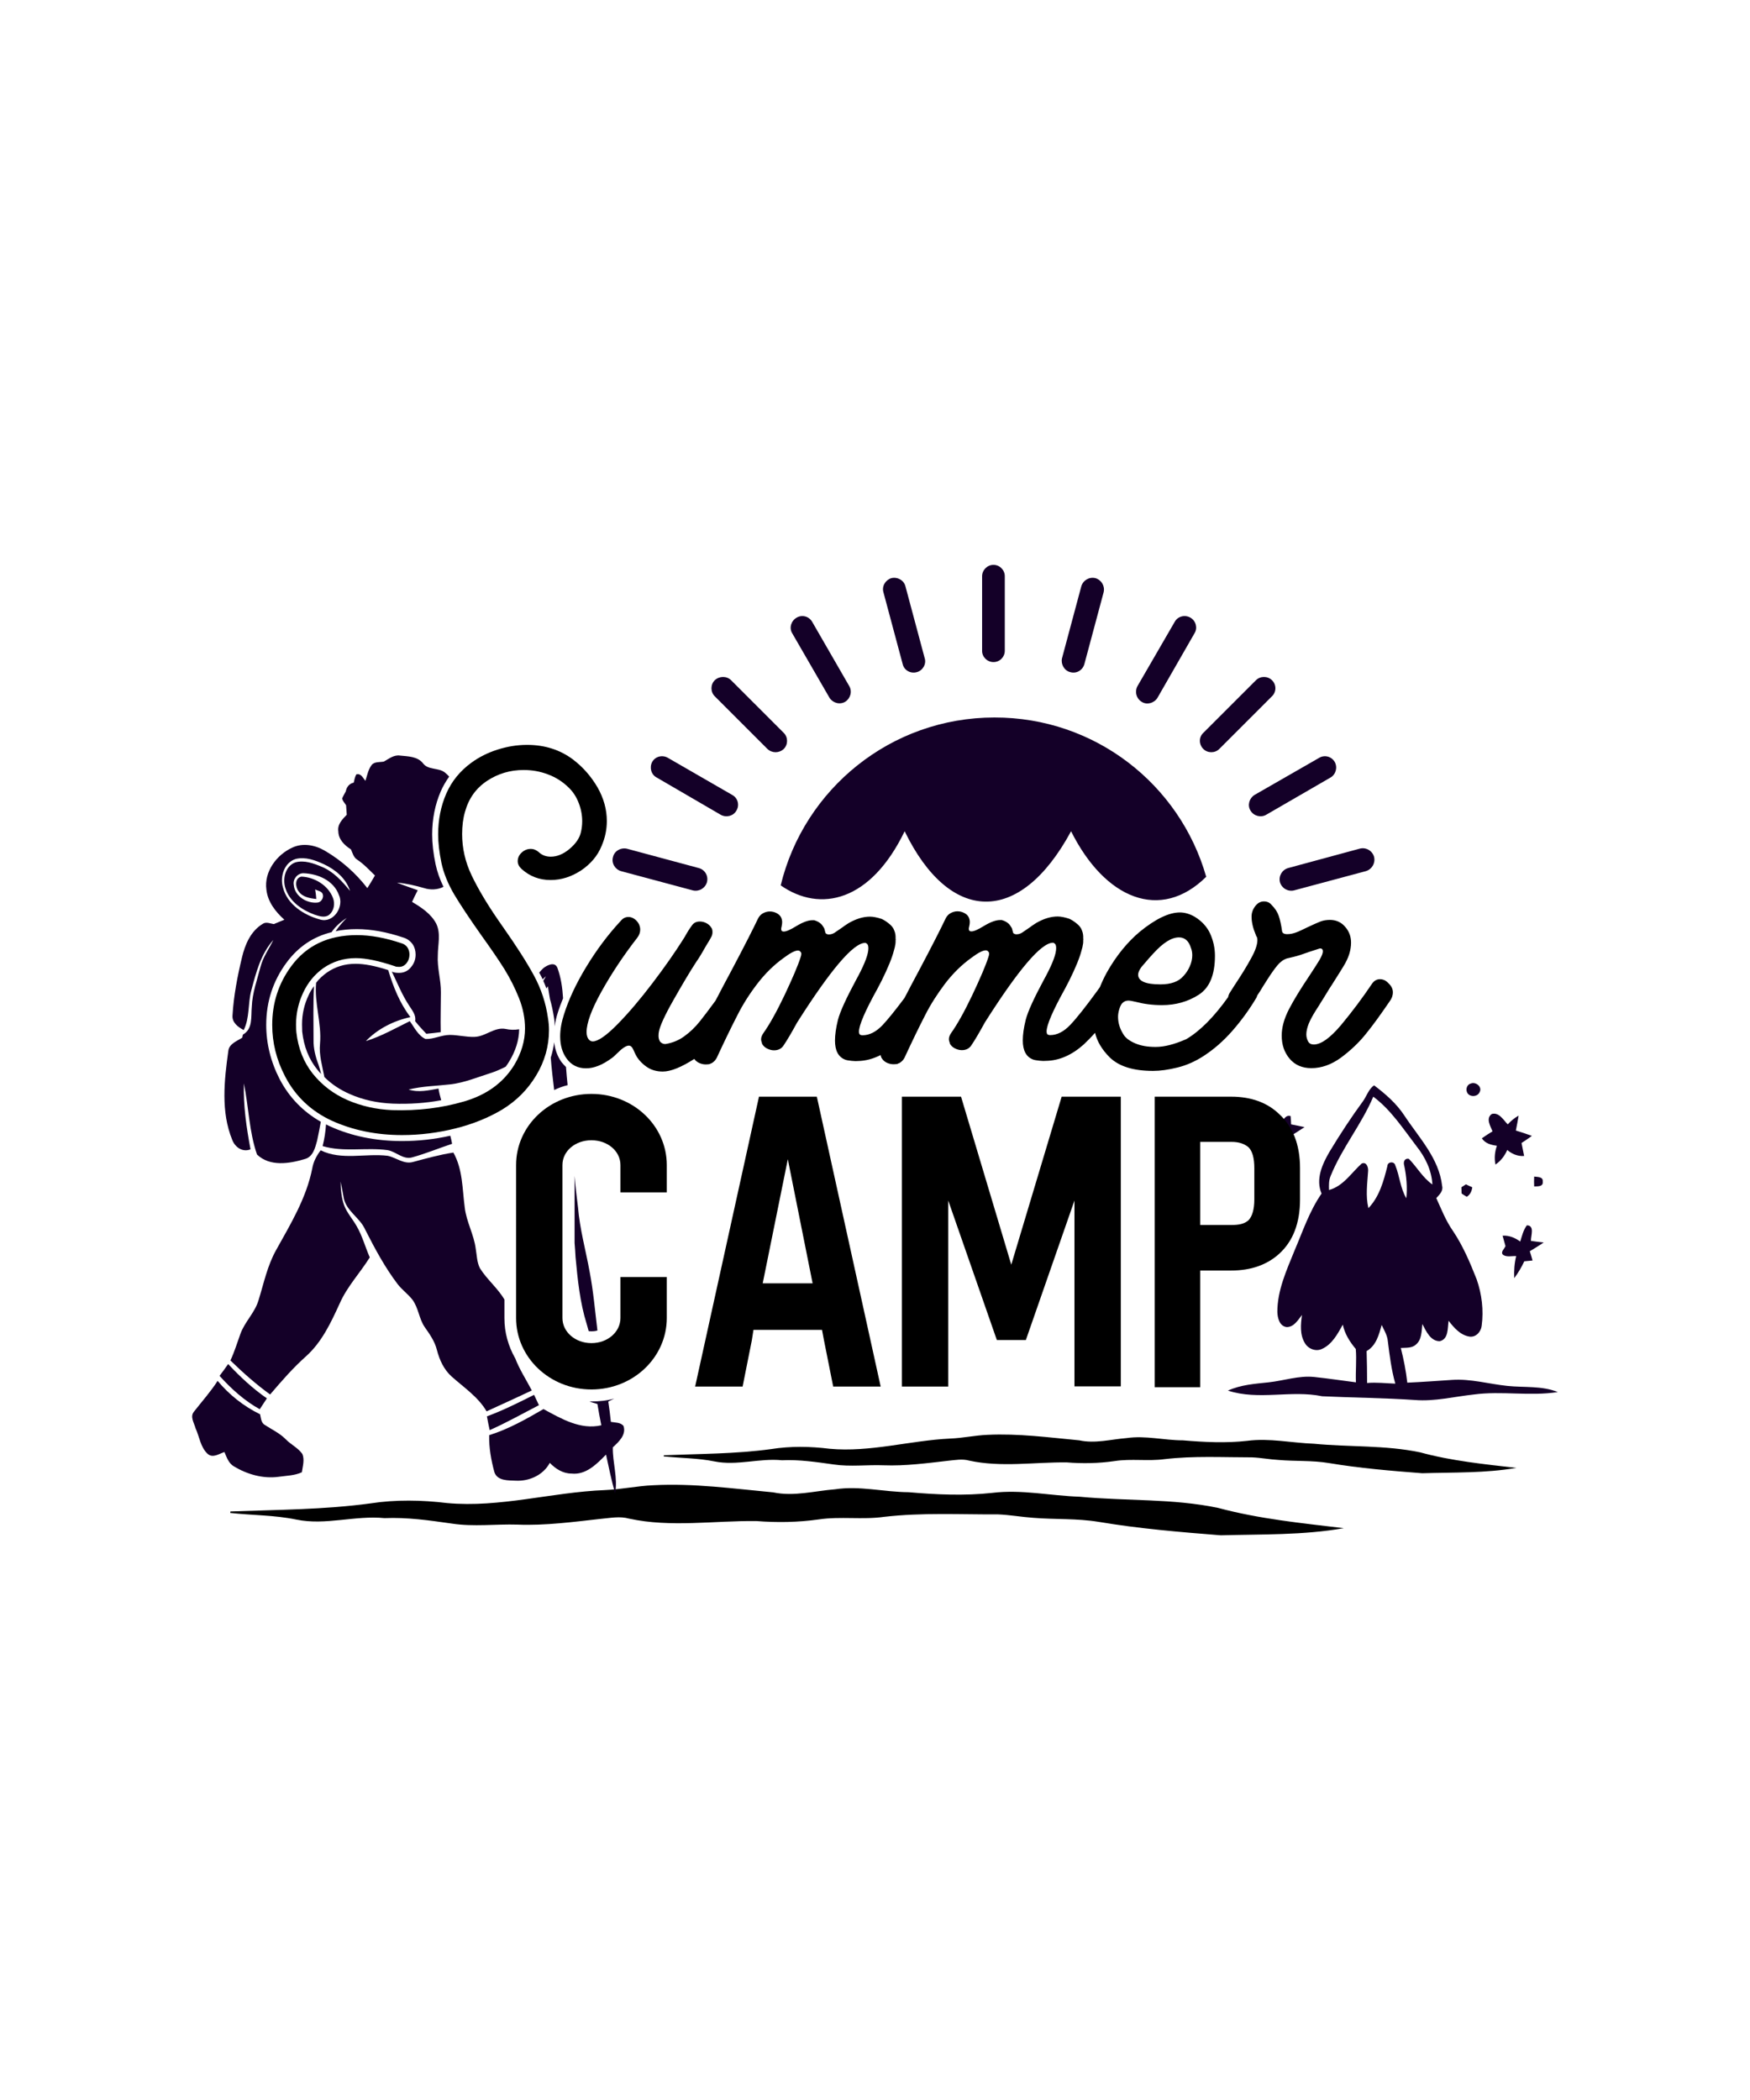 <?xml version="1.0" encoding="UTF-8"?>
<svg xmlns="http://www.w3.org/2000/svg" xmlns:xlink="http://www.w3.org/1999/xlink" version="1.1" id="Layer_1" x="0px" y="0px" viewBox="0 0 1080 1296" xml:space="preserve"> <g> <path d="M275.9,927.6c-15.7-1.9-31.6-2.2-47.2,0.2c-28.7,3.9-57.6,3.9-86.5,5l-0.1,0.9c13.6,1.5,27.4,1.3,40.8,4.1 c18.1,3.7,36.3-2.7,54.4-0.9c14-0.6,27.9,1.4,41.8,3.4c13.3,2,26.8,0.2,40.2,0.6c17.4,0.7,34.6-1.7,51.9-3.6 c5.6-0.5,11.4-1.7,17-0.1c25.9,5.6,52.4,1.2,78.6,1.5c12.8,1,25.7,0.8,38.5-1c13.4-2,27,0.3,40.4-1.6c23.4-2.7,46.9-1.4,70.4-1.5 c7.2,0.3,14.3,1.6,21.5,2.1c13.4,1.1,27,0.3,40.4,2.5c24.9,4.2,50.2,6.3,75.4,8.3c25.3-0.7,50.9,0,75.9-4.4 c-26-3.1-52.2-5.7-77.5-12.5c-28.1-5.9-57-4.2-85.4-6.9c-18-0.6-35.9-4.6-53.9-2.4c-17.2,1.9-34.6,1.1-51.8-0.4 c-15.1-0.1-30.2-4.1-45.3-1.8c-12.7,1-25.5,4.6-38.2,1.9c-24.6-2.3-49.1-5.7-73.9-4.4c-10.1,0.4-20,2.6-30.1,3 C340.5,920.9,308.6,930.6,275.9,927.6z"></path> <path d="M512,894.1c-12-1.5-24.2-1.7-36.1,0.2c-21.9,3-44.1,2.9-66.2,3.8l-0.1,0.7c10.4,1.1,21,1,31.3,3.1 c13.9,2.8,27.8-2.1,41.7-0.7c10.7-0.5,21.4,1.1,32,2.6c10.2,1.5,20.5,0.1,30.8,0.5c13.3,0.5,26.5-1.3,39.7-2.8 c4.3-0.4,8.7-1.3,13-0.1c19.9,4.3,40.2,0.9,60.2,1.1c9.8,0.8,19.7,0.6,29.5-0.8c10.3-1.6,20.7,0.2,30.9-1.2 c17.9-2.1,35.9-1.1,53.9-1.1c5.5,0.2,11,1.3,16.5,1.6c10.3,0.9,20.7,0.2,30.9,1.9c19.1,3.2,38.4,4.8,57.7,6.3 c19.4-0.6,39,0,58.1-3.3c-19.9-2.3-40-4.3-59.4-9.6c-21.5-4.5-43.6-3.2-65.4-5.3c-13.8-0.5-27.5-3.6-41.3-1.8 c-13.2,1.5-26.5,0.8-39.7-0.3c-11.6,0-23.1-3.1-34.7-1.4c-9.7,0.8-19.5,3.5-29.2,1.4c-18.8-1.8-37.6-4.3-56.6-3.4 c-7.7,0.3-15.3,2-23.1,2.3C561.5,889,537,896.4,512,894.1z"></path> <g> <path fill="#140028" d="M363.9,784.9c-2.4-13.3-6.1-26.4-7.2-39.9c-0.8-6.4-1.6-12.9-2.1-19.3v41.4c0.3,2.9,0.4,5.8,0.6,8.8 c1.3,13.9,2.7,27.9,6.9,41.3c0.4,1.4,0.8,2.9,1.2,4.3c0.6,0.1,1.2,0.1,1.8,0.1c1.3,0,2.5-0.1,3.6-0.5 C367.2,809,366.2,796.8,363.9,784.9z M384.8,880c-1.9-2.3-5.2-2-7.8-2.5c-0.4-4.2-1-8.3-1.6-12.5c1.1-0.7,2.4-1.2,3.7-1.9 c-4.5,1.3-9.2,1.8-14.1,1.8c-0.4,0-0.9,0-1.3-0.1c1.5,0.8,3.5,1.1,5,1.7c0.7,4.4,1.5,8.7,2.4,13.1c-12.9,3-24.8-4.1-35.7-10 c-10.7,6.2-21.6,12.4-33.5,16.1c-0.2,7.7,1.2,15.4,3.2,22.8c1.8,5.5,8.6,5.1,13.3,5.3c8.3,0.4,16.9-3.5,20.9-11 c3.6,3.7,8.1,6.6,13.4,6.6c8.9,1,15.6-5.9,21.3-11.7c1.7,8,3.4,16,5.6,23.9c1.8-9.5-1.6-18.9-1.4-28.4 C381.9,889.8,386.6,885.5,384.8,880z M349.3,658.5c-1-1-2-2-2.9-3.2c-2.4-3.5-3.9-7.5-4.4-12.1c-0.4,3.2-1.1,6.4-2.1,9.5 c0.5,6.7,1.3,13.4,2.1,20c2.7-1.3,5.4-2.3,8.3-3C349.9,666,349.6,662.3,349.3,658.5z M344,597.3c-1.6-4.1-6.4-1.6-8.7,0.2 c-0.9,0.9-1.7,1.7-2.5,2.7v0.1c0.7,1.3,1.5,2.7,2.1,4.1c0.7-0.7,1.3-1.3,2-1.9c-0.5,1-1,1.8-1.6,2.8c0.7,1.6,1.3,3.1,1.9,4.7 c0.3-0.4,0.6-0.9,0.9-1.3c0.4,2.6,0.9,5.2,1.3,7.8c1.1,3.8,1.9,7.7,2.5,11.6c0.3,1.7,0.4,3.5,0.4,5.3c0.4-2.8,1-5.6,2-8.6 c0.9-2.9,2-5.8,3.2-8.7C347.1,609.6,346.2,603.3,344,597.3z M277.9,700.9c-9.7,2.2-19.8,3.3-29.8,3.3c-16.4,0-31.4-3.1-44.7-9.2 c-0.7-0.4-1.5-0.7-2.2-1.1c-0.3,4.6-1,9.1-2.1,13.4c13,3.9,26.8,0.7,40.1,2.5c5.3,0.9,9.7,6.2,15.4,4.4c8.3-2.3,16.2-5.6,24.4-8.3 C278.7,704.3,278.4,702.6,277.9,700.9z M273.7,547.3c-2.3-4.7-3.9-9.3-4.9-14c-1.4-6.7-2.1-12.9-2.1-18.3c0-9.5,1.8-18.5,5.3-26.6 c1.4-3.2,3.2-6.3,5.2-9.1c-0.8-1-1.8-1.8-2.7-2.6c-4-3.1-10.3-1.3-13.5-5.7c-3.4-4.2-9.2-4.2-14.1-4.7c-3.8-0.6-6.9,2-10,3.7 c-2.6,0.5-5.8-0.1-7.6,2.2c-2.1,2.8-2.7,6.4-3.8,9.7c-1.5-1.8-2.7-4.8-5.6-4c-0.9,1.6-1.2,3.4-1.6,5.1c-2.8,0.6-4.4,2.7-4.9,5.4 c-0.8,1.5-1.6,2.8-2.2,4.3c0.2,1.7,1.6,2.9,2.4,4.3c0.1,1.9,0.3,3.9,0.4,5.8c-2.7,2.8-5.9,6-5.2,10.3c0.1,5,3.8,8.6,7.8,11.1 c1,2.3,1.6,4.9,3.8,6.3c4.1,2.7,7.5,6.4,11,9.8c-1.5,2.7-3.1,5.2-4.7,7.8c-7.1-9.2-16-17.1-26.1-23c-6-3.6-13.7-5.1-20.2-2 c-9.7,4.4-17.5,14.9-16,25.9c0.8,7.5,5.6,13.7,11.1,18.6c-2.1,0.8-4.3,1.8-6.5,2.7c-2.1-0.3-4.6-1.5-6.6-0.3 c-7.6,4.4-11.2,12.9-13.1,21c-2.8,11.7-5.1,23.6-5.8,35.6c-0.4,4.4,3.3,7.2,6.9,9.1c3.8-7.6,2.5-16.5,4.7-24.5 c2.9-10.9,5.8-22.4,13.6-31.1c-2.7,5.5-6.4,10.6-7.9,16.5c-2.1,8.1-5.1,16.2-5.4,24.7c-0.6,6.1,0.8,13.7-5.5,17.2 c-0.1,0.5-0.3,1.5-0.4,1.9c-3.2,2.1-8.1,3.7-8.6,8.2c-2.5,18.1-4.7,37.4,2.4,54.8c1.7,4.6,6.4,7.9,11.3,5.9 c-2.5-13.4-4.5-27-4.1-40.7c3,14.5,3.2,29.7,8.1,43.9c7.9,7.6,19.9,5.7,29.5,2.8c5.1-1.3,6.4-7,7.6-11.3c0.8-3.8,1.6-7.8,2.3-11.7 c-10.9-6.2-19.4-14.9-25.3-26.1c-5.6-10.8-8.4-22.2-8.4-33.7c0-14.3,4.2-27.2,12.6-38.5c7.1-9.6,16.3-15.9,27.7-18.7 c2.4-3.5,5.7-6.4,9.4-8.8c-2.6,2.6-4.9,5.3-6.9,8.2c4.1-0.9,8.5-1.3,13.1-1.3c8.9,0,18.6,1.8,28.7,5.2c2.4,0.7,4.4,2.2,5.8,4.2 c1.2,1.8,1.8,4,1.8,6.3c0,2.9-0.9,5.4-2.7,7.6c-1.8,2.4-4.4,3.7-7.5,3.7c-1.8,0-3.2-0.2-4.3-0.7c-0.1,0-0.1-0.1-0.2-0.1 c3.5,7.2,6.4,14.6,10.9,21.3c1.8,2.8,4.2,5.7,3.5,9.3c2.1,2.7,4.5,5.2,6.9,7.8c3-0.3,5.9-0.6,8.9-1c-0.2-8.2,0.1-16.4,0.1-24.5 c0.1-7.8-2.4-15.2-1.9-23c0-6.5,2-13.4-1-19.5c-3.2-6.1-9.2-10-14.9-13.4c1.1-2.4,2.3-4.9,3.5-7.2c-4.3-1.6-8.6-2.9-12.8-4.7 c5.7,0.5,11.2,1.8,16.8,3.4C265.5,549.3,270,549.2,273.7,547.3z M198.5,534.9c-5-2.1-10.7-4.2-16.2-2.7 c-6.3,2.3-8.1,10.3-6.1,16.1c2.6,8.2,10.3,13.4,18,16.2c2.8,0.9,6.3,2.1,8.9,0.1c3-2.4,3.8-6.9,2.4-10.4 c-2.9-7.8-11.4-12.9-19.5-13.2c-4.2,0.9-3.8,6.4-1.7,9.1c2.4,3.5,6.9,4.3,10.9,4.7c-0.1-1.5-0.4-4.4-0.7-5.9c1.6,0.9,4.1,1,4.7,3 c0.7,2.1-0.9,4.8-3.1,5.1c-6.6,0.8-14.3-3.9-14.8-10.9c-0.7-3.5,2.3-7.2,5.9-7.2c8.9,0.3,18.6,4.4,21.9,13.3 c3.5,7.2-3.2,17.7-11.5,15.3c-10-2.7-20.4-9.3-23-19.9c-1.9-6.6,0.8-15.3,7.9-17.5c6-1.5,12.1,0.8,17.5,3.3 c7,3.3,13.6,8.7,16,16.4C211.1,543.8,205.8,537.9,198.5,534.9z M312,635c-6.9-1.3-12.3,4.7-19.1,4.9c-5.2,0.2-10.2-1.2-15.3-1.2 c-5.2,0-9.9,2.7-15,2.5c-4.6-2.1-6.9-7.2-9.7-11c-8.9,4.4-17.7,9.4-27.1,12.3c7.3-7.6,17.3-12.6,27.5-14.8 c-6.6-8.6-10.6-18.7-13.7-29c-7.9-2.6-14.8-3.9-20.1-3.9c-6.8,0-12.6,1.8-17.9,5.5c-2.4,1.8-4.7,3.8-6.5,6.2 c-1.2,12.6,3.5,25,2.4,37.6c-0.7,7,1.4,13.7,2.7,20.6c4.4,4.4,9.7,7.9,15.7,10.5c8.1,3.6,17,5.5,26.4,5.9 c10.3,0.4,20.4-0.3,30-2.1c-0.7-2.4-1.3-4.8-1.7-7.2c-6.1,1.1-12.3,2.6-18.4,0.6c8.4-2.1,17.2-2.2,25.8-3.2 c8.7-1,16.9-4.5,25.2-7.1c3.1-1,6.1-2.4,8.9-3.8c0.7-1,1.5-2.1,2.2-3.3c3.9-6.4,6-13.1,6.1-19.8C317.5,635.7,314.7,635.6,312,635z M196.5,656.9c-1.8-4.8-3.1-9.9-3-15.1c0-11.1-0.3-22.2,0.3-33.2c-1.3,1.7-2.4,3.5-3.3,5.5c-2.7,5.6-4.1,11.7-4.1,18.1 c0,1.9,0.1,3.4,0.1,4.4c1,9.2,4.1,17.1,9.4,23.6c0.7,0.9,1.5,1.8,2.3,2.6C197.7,660.8,197.2,658.9,196.5,656.9z"></path> <path fill="#140028" d="M328.2,858.1c-9.2,4.4-18.6,8.6-27.9,12.9c-5.2-8.9-14-14.7-21.6-21.5c-4.8-4.3-7.5-10.3-9.1-16.5 c-1.3-5.2-4.4-9.6-7.5-14c-3.5-5.1-3.8-11.7-7.5-16.8c-2.7-3.5-6.4-6.1-9.2-9.7c-7.9-10.4-14.1-22-20-33.6 c-3.3-7.6-12.2-11.7-13.4-20.3c-0.6-3.1-1.1-6.3-1.8-9.4c0.1,4.9,0.5,10,2.2,14.7c1.8,4.7,5.2,8.4,7.7,12.8 c3.5,6,5.3,12.9,8.1,19.3c-6,9.6-13.9,17.9-18.5,28.3c-5.4,11.8-11,23.9-20.8,32.7c-8.1,7.2-15.2,15.4-22.2,23.6 c-8.7-6.3-16.8-13.5-24.5-21c2.5-5.3,4.2-11,6.2-16.5c2.7-7.4,8.8-12.9,11.1-20.5c3.3-10.6,5.5-21.6,11-31.3 c8.9-16,18.6-32,22.2-50.2c0.7-4.2,2.7-7.9,5.2-11.2c12.9,6.4,27.8,1.7,41.4,3.4c5.2,1.1,10,5.4,15.6,3.8 c8.2-2.2,16.4-4.5,24.9-5.8c5.8,10.3,5.5,22.4,7,33.8c1,8.9,5.7,16.8,6.8,25.6c0.7,4,0.7,8.3,2.6,12c4.3,6.9,11,12.3,15.1,19.3 v11.5c0,8.9,2.4,17.2,6.5,24.5l0.1,0.1C320.5,845,324.7,851.4,328.2,858.1z"></path> <path fill="#140028" d="M135.5,849.1c1.8-2.4,3.6-4.8,5.3-7.3c7.3,7.8,15.1,15.1,23.9,21.2c-1.5,2.2-2.9,4.5-4.4,6.7 C150.9,864.5,142.7,857.1,135.5,849.1z"></path> <path fill="#140028" d="M119.7,871.2c4.9-6.3,10.3-12.3,14.6-19c7.2,8.6,16.1,15.7,26.2,20.6c0.6,2.4,0.6,5.4,3.1,6.7 c4.3,2.8,9.1,5,12.8,8.8c3.1,3.2,7.5,5.2,10.2,9c1.5,3.6,0.2,7.6-0.3,11.3c-4.5,2.1-9.6,2.1-14.4,2.8c-9.6,1.3-19.3-1.5-27.5-6.4 c-3.3-1.9-4.5-5.6-5.9-8.9c-3.3,1.1-7.2,4-10.4,1.1c-4.4-4.1-5-10.5-7.4-15.7C119.8,878.1,117.1,874.3,119.7,871.2z"></path> <path fill="#140028" d="M300.5,874.1c10-3.7,19.6-8.5,29.1-13.3c1,2.1,2,4.3,3,6.4c-10.1,5.2-20,10.8-30.4,15.4 C301.6,879.8,301,877,300.5,874.1z"></path> </g> <path fill="#140028" d="M905.3,673.9c-0.8-2,0.2-4.7,2.4-5.2c3.1-1.3,7.3,2.1,5.4,5.4C911.6,677.3,906.4,677.1,905.3,673.9z M961.4,859.1c-17.2,2.7-34.6-0.8-51.8,1.5c-12.1,1.3-24.2,4.4-36.4,3.4c-19-1.3-38.1-1.4-57.2-2.3c-19.2-4-39.3,2.7-58.2-3.5 c7.9-3.6,16.6-4.2,25.1-5.1c9.4-1,18.6-4.3,28.2-3.3c8.6,0.9,17.1,2.2,25.7,3.3c-0.3-6.9,0.5-13.8-0.1-20.6c-3.7-4.4-6.8-9.3-8-15 c-3.2,5.7-6.6,12.2-12.9,15c-3.8,1.8-8.5-0.1-10.5-3.6c-3.2-5.2-2.6-11.6-1.8-17.4c-2.4,3.1-5,7.6-9.5,7.5 c-4.4-0.6-5.6-5.7-5.7-9.4c0-13.3,5.7-25.7,10.6-37.8c5.1-11.9,9.2-24.4,16.7-35.2c-3.8-8.8,0.4-18.1,4.9-25.8 c6.5-10.8,13.4-21.3,20.8-31.4c2.2-3.2,3.4-7.3,6.7-9.6c7,5.3,13.7,11.1,18.6,18.5c9,13.7,21.5,26.5,23.4,43.6 c0.8,3.1-1.7,5.4-3.6,7.5c3.1,6.8,5.8,13.8,10.1,20c6.3,9.3,10.7,19.7,14.8,30.1c3.2,9.1,4.4,19.1,3.1,28.7 c-0.4,3.6-3.4,7.1-7.3,6.7c-5.8-0.8-9.8-5.5-13.1-9.8c-0.7,4.3,0.1,11.4-5.5,12.6c-5.7,0-8.4-6.2-10.7-10.6 c-0.5,4.4-0.3,9.8-4.1,12.8c-2.5,2.2-6.1,1.8-9.2,2c1.8,7.1,3.2,14.2,4,21.4c9.2-0.4,18.4-1.1,27.6-1.7c11.5-0.8,22.7,2.5,34.1,3.7 C940.7,856.4,951.5,855.1,961.4,859.1z M861.1,853.9c-2.4-8.5-3.5-17.3-4.6-26.1c-0.3-3.7-2.3-6.9-3.8-10.1 c-1.7,6-3.4,12.8-9.3,16.1c0.2,6.6,0.3,13.2,0.3,19.7C849.5,853,855.3,853.7,861.1,853.9z M861.1,719.2c2.7,6.6,3.1,14.1,6.8,20.3 c0.7-6.8,0.1-13.6-1.3-20.2c-0.7-2.2,0.2-4.7,2.9-4.1c5,5.1,8.5,11.6,14.5,15.8c-0.5-8.8-4.4-16.8-9.8-23.6 c-8.2-10.7-15.7-22.4-26.7-30.6c-7.2,17.1-19.3,31.6-26.3,48.9c-1.2,2.8-1.1,5.8-1,8.7c8.8-2.4,13.7-10.5,20.1-16.3 c3.1-1.4,4.3,2.5,4,4.9c-0.5,7.5-1.6,15.1,0.2,22.6c6.8-7.1,9.4-16.7,11.7-25.9C856.2,716.9,860.5,716.5,861.1,719.2z M923.8,707.1 c-1.3,3.7-1.7,7.6-0.9,11.6c3.3-2.2,5.7-5.4,7.3-9c2.9,2.5,6.5,4,10.4,3.7c-0.5-2.7-1.1-5.4-1.6-8c2.2-1.4,4.3-2.9,6.4-4.4 c-3.3-1.2-6.6-2.3-9.9-3.3c0.6-3,1.2-6.1,1.7-9.2c-2.5,1.4-4.8,3.3-6.7,5.4c-2.7-2.7-5.4-7.7-9.9-6.4c-3.8,2.8-0.8,7.4,0.5,10.7 c-2.2,1.3-4.4,2.8-6.6,4.3C916.6,705.7,920.2,706.6,923.8,707.1z M787.3,703.2c-1.1,4.2-1.3,8.5,0.1,12.7c1.9-2.9,3.7-6,5-9.2 c2.8,1.1,5.7,2.2,8.6,3.1c-0.5-3.4-1.4-6.6-2.9-9.7c2.4-1.5,4.7-3,7-4.5c-2.8-0.6-5.6-1.2-8.3-1.7c0-1.7-0.2-3.4-0.3-5.1 c-3.3-1-4.5,2.7-6.3,4.6c-3.1-1.1-7.5-4.5-10.2-1.1C779.4,697.2,784.6,700,787.3,703.2z M952.1,729.2c0.3-3.1-3.3-2.8-5.3-3.1 c-0.1,2-0.1,4.1,0,6.1C948.9,732.1,952.5,732.5,952.1,729.2z M905.2,738.6c2.1-1.3,3.1-3.5,3.4-5.9c-1-0.4-3-1.3-3.9-1.8 c-0.7,0.5-2.1,1.4-2.8,1.8c0,0.9,0.1,2.8,0.1,3.8C902.7,737.1,904.4,738.1,905.2,738.6z M785.8,739c-5.2,2.3-0.8,10.5,4.1,7.7 C794.9,744.4,790.5,736.1,785.8,739z M942.3,756.2c-2.2,2.9-3,6.5-4.1,10c-3.2-2.3-6.9-3.9-10.9-3.6c0.6,2.1,1.2,4.3,1.8,6.4 c-0.6,1.7-3.3,3.7-1.5,5.4c2.3,1.6,5.4,0.6,8.1,0.8c-1.1,4.4-1.4,9-1.2,13.6c2.4-3.2,4.5-6.7,6.2-10.4c1.7-0.2,3.4-0.3,5.1-0.5 c-0.5-1.9-1.1-3.8-1.7-5.7c2.9-1.7,5.8-3.6,8.6-5.4c-2.6-0.3-5.3-0.6-7.9-1C944.7,762.6,947.3,756.3,942.3,756.2z"></path> <path d="M411.5,719v16.9h-28.6V719c0-8.6-7.9-15.3-17.9-15.3c-10,0-17.9,6.7-17.9,15.3v94.4c0,8.6,7.9,15.5,17.9,15.5 c10,0,17.9-6.9,17.9-15.5v-25.3h28.6v25.3c0,24.3-20.7,44.1-46.5,44.1c-25.8,0-46.5-19.8-46.5-44.1V719c0-24.3,20.7-43.9,46.5-43.9 C390.8,675.1,411.5,694.7,411.5,719z M504.1,676.8l39.4,178.9h-29.3l-5.7-28.6l-1.2-6.4H465l-1,6.4l-5.7,28.6H429l39.4-178.9H504.1 z M501.5,792l-15.3-76.6L470.7,792H501.5z M802.3,720.9v19.3c0,14.6-4.3,25.8-12.9,33.6c-7.4,6.7-17.2,10.3-29.6,10.3h-19.1v72 h-28.1V676.8h47.2c12.2,0,22.2,3.6,29.6,10.7C798,695.4,802.3,706.6,802.3,720.9z M774.1,720.9c0-6.2-1.2-10.5-3.6-12.9 c-2.6-2.1-5.7-3.3-10.7-3.3h-19.1V756h19.1c5,0,8.1-0.7,10.7-2.9c2.4-2.6,3.6-6.9,3.6-12.9V720.9z M624.1,780.5l-31-103.7h-36.5 v178.9h28.6V740.9l30,86.1h17.9l30-86.1v114.7h28.6V676.8h-36.5L624.1,780.5z"></path> <path d="M358.5,513.6c0.5-2,0.8-4.3,0.8-6.8c0-3.7-0.7-7.5-2.1-11.1c-1.4-3.7-3.4-6.9-6.1-9.5c-3.6-3.6-7.9-6.4-12.7-8.2 c-4.9-1.9-9.9-2.8-15.2-2.8c-8.3,0-15.8,2.2-22.6,6.7c-6.8,4.5-11.3,10.8-13.6,19c-1.2,4.1-1.8,8.8-1.8,13.8 c0,8.7,1.9,17.2,5.8,25.4c3.9,8.2,9.4,17.5,16.5,27.8l3.2,4.6c8,11.4,14.3,21.2,18.8,29.5c4.5,8.3,7.4,17.1,8.7,26.5 c0.4,2.4,0.6,4.8,0.6,7.2c0,9.9-2.6,19.2-7.9,28c-5.3,8.8-12.3,15.8-21.2,21.2c-8.3,4.9-17.8,8.8-28.6,11.5 c-10.8,2.7-21.8,4.1-33,4.1c-15.9,0-30.3-3-43.2-8.8c-12.8-5.9-22.5-15-28.9-27.3c-5.4-10.3-8-20.9-8-31.9 c0-13.5,3.9-25.6,11.8-36.3c9.4-12.7,22.8-19.1,40.4-19.1c8.6,0,17.7,1.7,27.5,5c1.7,0.5,3,1.4,3.8,2.7c0.8,1.3,1.2,2.7,1.2,4.3 c0,2-0.6,3.8-1.8,5.3c-1.2,1.5-2.7,2.3-4.6,2.3c-1.2,0-2.1-0.1-2.6-0.4c-9.8-3.3-17.8-5-24.1-5c-7.5,0-14.2,2.1-20.1,6.2 c-5.4,3.9-9.5,8.9-12.4,15.1c-2.9,6.2-4.4,12.7-4.4,19.7c0,2.1,0.1,3.8,0.2,4.8c1.1,9.9,4.5,18.4,10.1,25.5 c5.7,7.1,12.8,12.5,21.4,16.3c8.6,3.7,17.8,5.8,27.7,6.2c15.8,0.5,30.6-1.3,44.5-5.4c13.9-4.1,24.1-11.6,30.8-22.5 c4.4-7.4,6.6-14.9,6.6-22.5c0-6.2-1.2-12.4-3.7-18.7c-2.5-6.3-5.5-12.2-9-17.9c-3.5-5.6-8.3-12.6-14.4-21.1 c-7.2-10.2-12.7-18.5-16.6-25c-3.8-6.5-6.5-13-7.9-19.6c-1.3-6.4-2-12.2-2-17.5c0-9.1,1.7-17.5,5-25.1c3.3-7.6,8.5-14,15.5-19.1 c4.8-3.5,10.2-6.2,16.2-8.1c6-1.9,12-2.9,18.2-2.9c10.8,0,20.3,3,28.3,9c6.3,4.8,11.3,10.6,15.2,17.3c3.8,6.7,5.7,13.6,5.7,20.7 c0,5.4-1.1,10.4-3.2,15.3c-2.5,6.2-6.8,11.2-12.7,15.2c-6,3.9-12.2,5.9-18.8,5.9c-7,0-12.9-2.3-17.9-6.8c-1.6-1.5-2.4-3.1-2.4-4.8 c0-2,0.8-3.8,2.4-5.3c1.6-1.5,3.5-2.3,5.6-2.3c1.9,0,3.5,0.7,5,2c2,1.9,4.5,2.8,7.4,2.8c3.9,0,7.8-1.6,11.6-4.8 C355.4,520.6,357.7,517.2,358.5,513.6z M859.6,612.4c0,2-0.7,3.9-2,5.6c-5.4,7.9-10.2,14.6-14.6,20c-4.3,5.4-9.5,10.3-15.4,14.7 c-5.9,4.3-12,6.5-18.3,6.5c-5.6,0-10.1-1.9-13.4-5.8c-3.3-3.9-4.9-8.6-4.9-14.3c0-5.1,1.5-10.5,4.5-16.3s7.2-12.6,12.5-20.5 c2.9-4.4,5.1-7.8,6.4-10c1.3-2.3,2-4,2-5.2s-0.6-1.8-1.8-1.8c-0.1,0-2.2,0.7-6.2,2c-4.4,1.6-7.8,2.7-10,3.2l-4.2,1 c-2.1,0.7-4.1,2.1-5.9,4.3c-1.8,2.2-3.8,5-5.9,8.3l-2.8,4.4c-1.3,2.2-2.5,4.1-3.6,5.7c-0.2,0.5-0.4,1-0.6,1.5 c-4.3,7.2-9.2,14-14.8,20.4c-5.6,6.4-11.5,11.5-17.8,15.6c-5.1,3.3-10.4,5.7-16.1,7.1s-10.6,2.1-15.1,2.1 c-12.2,0-21.1-2.8-26.8-8.4c-4.7-4.7-7.7-9.7-9-15.1c-2.4,2.7-4.8,5.1-7,7.2c-7.4,6.6-15.2,10-23.4,10.1c-0.8,0.1-2.1,0.1-3.9-0.1 c-1.8-0.2-3.1-0.4-3.9-0.7c-4.3-1.6-6.4-5.6-6.4-11.8c0-3.6,0.6-7.8,1.8-12.7c1.3-5.1,5.1-13.4,11.4-25.1l1.2-2.2 c4.1-7.8,6.2-13.4,6.2-16.9c0-1.3-0.2-2.2-0.7-2.7c-0.5-0.5-0.9-0.7-1.3-0.7c-7.2,0-21.2,16.4-42,49.2c-3.4,6.2-6.1,10.8-8.2,13.9 c-1.3,2.1-3.3,3.2-6,3.2c-1.5,0-2.9-0.4-4.3-1.1c-1.4-0.7-2.4-1.7-3.1-2.9c0-0.3-0.1-0.7-0.3-1.2c-0.2-0.5-0.3-1.1-0.3-1.6 c0-1.2,0.5-2.5,1.4-3.8c3.7-5.2,8.1-13,13.1-23.5c4.9-10.4,8.2-18.1,9.8-23.1c0.7-1.9,0.7-3.1,0-3.6c-0.3-0.5-0.8-0.8-1.6-0.8 c-1.7,0-4.7,1.5-8.8,4.6c-6,4.3-11.4,9.6-16.3,16c-4.8,6.4-9,12.9-12.4,19.7c-3.5,6.8-7.7,15.4-12.6,26c-0.8,1.5-1.9,2.6-3.4,3.4 c-0.3,0-0.5,0.1-0.6,0.2l-0.4,0.2c-0.5,0.1-1.3,0.2-2.4,0.2c-1.3,0-2.7-0.3-4-0.9c-1.3-0.6-2.3-1.4-3-2.5c-0.5-0.6-0.8-1.4-0.9-2.3 c-4.5,2.3-9.2,3.6-14,3.7c-0.8,0.1-2.1,0.1-3.9-0.1c-1.8-0.2-3.1-0.4-3.9-0.7c-4.3-1.6-6.4-5.6-6.4-11.8c0-3.6,0.6-7.8,1.8-12.7 c1.3-5.1,5.1-13.4,11.4-25.1l1.2-2.2c4.1-7.8,6.2-13.4,6.2-16.9c0-1.3-0.2-2.2-0.7-2.7c-0.5-0.5-0.9-0.7-1.3-0.7 c-7.2,0-21.2,16.4-42,49.2c-3.4,6.2-6.1,10.8-8.2,13.9c-1.3,2.1-3.3,3.2-6,3.2c-1.5,0-2.9-0.4-4.3-1.1c-1.4-0.7-2.4-1.7-3.1-2.9 c0-0.3-0.1-0.7-0.3-1.2c-0.2-0.5-0.3-1.1-0.3-1.6c0-1.2,0.5-2.5,1.4-3.8c3.7-5.2,8.1-13,13.1-23.5c4.9-10.4,8.2-18.1,9.8-23.1 c0.7-1.9,0.7-3.1,0-3.6c-0.3-0.5-0.8-0.8-1.6-0.8c-1.7,0-4.7,1.5-8.8,4.6c-6,4.3-11.4,9.6-16.3,16s-9,12.9-12.4,19.7 c-3.5,6.8-7.7,15.4-12.6,26c-0.8,1.5-1.9,2.6-3.4,3.4c-0.3,0-0.5,0.1-0.6,0.2l-0.4,0.2c-0.5,0.1-1.3,0.2-2.4,0.2 c-1.3,0-2.7-0.3-4-0.9c-1.3-0.6-2.3-1.4-3-2.5c-8,5.1-14.5,7.8-19.5,7.8c-3.9,0-7.3-1-10.2-3.1c-2.9-2.1-5.2-4.6-6.6-7.5 c-0.3-0.5-0.6-1.3-1.1-2.4c-0.5-1.1-0.9-1.8-1.4-2.3c-0.5-0.5-1-0.7-1.7-0.7c-0.8,0-1.8,0.4-3,1.2c-1.1,0.7-2.5,1.9-4.4,3.8 c-1.3,1.3-2.4,2.3-3.2,2.8c-5.6,4.1-10.8,6.2-15.7,6.2c-5.1,0-9.1-2-12-6c-2.7-3.7-4-8.3-4-13.7c0-4.3,0.8-8.8,2.4-13.7 c2.9-9.2,7.5-19,13.7-29.2c6.2-10.2,13.2-19.7,21.3-28.4c1.3-1.6,2.9-2.4,4.8-2.4c1.2,0,2.4,0.4,3.6,1.2c1.2,0.8,2.1,1.9,2.8,3.2 c0.5,1.1,0.8,2.2,0.8,3.4c0,1.7-0.6,3.4-1.8,5c-8.7,11.2-16.1,22.4-22.2,33.4c-6.1,11-9.1,19.3-9.1,24.8c0,1.9,0.4,3.3,1.2,4.4 c0.7,0.9,1.5,1.4,2.6,1.4c3.2,0,8.3-3.5,15.2-10.5c6.9-7,14.1-15.5,21.7-25.5c7.6-10,13.8-18.9,18.8-26.8l1-1.6 c1.7-3.1,3.2-5.4,4.4-7c1.1-1.7,2.7-2.6,5-2.6c1.5,0,2.9,0.4,4.2,1.1c1.3,0.7,2.3,1.7,3,2.9c0.4,0.5,0.6,1.4,0.6,2.6 c0,1.2-0.3,2.3-1,3.4c-0.1,0.3-1.2,2.1-3.2,5.4c-2.8,5-4.7,8-5.6,9.2c-4.2,6.4-8.9,14.4-14.3,23.9c-5.4,9.5-8.4,16.1-9,19.7 c-0.1,0.5-0.2,1.3-0.2,2.4c0,1.3,0.3,2.5,1,3.6c1.1,1.1,2.2,1.5,3.4,1.4c4.1-0.7,8-2.2,11.4-4.7c3.5-2.5,6.8-5.6,9.8-9.4 c2.5-3.1,5.7-7.4,9.6-12.7c3-5.8,6.4-12.2,10.2-19.3c7.9-14.9,13.2-25.4,16.1-31.5c0.7-1.3,1.7-2.4,3-3.1c1.3-0.7,2.7-1.1,4.2-1.1 c1.6,0,3,0.4,4.3,1.1c1.3,0.7,2.2,1.6,2.7,2.7c0.4,0.9,0.6,1.9,0.6,2.8c0,0.7-0.1,1.7-0.4,3c-0.1,0.3-0.2,0.7-0.2,1.2 c0,1.1,0.5,1.6,1.6,1.6c1.5,0,4.1-1.1,7.8-3.4c4-2.4,7.3-3.6,9.8-3.6h1.2c2.3,0.7,3.9,1.7,5,3.2c0.8,1.1,1.3,1.9,1.4,2.6 c0.1,0.4,0.2,0.8,0.3,1.2c0.1,0.4,0.2,0.7,0.3,1c0.5,0.5,1.2,0.8,2,0.8c1.6,0,3.1-0.6,4.6-1.8c0.8-0.5,1.5-1,2.2-1.5 c0.7-0.5,1.2-0.8,1.6-1.1c0.3-0.3,1.5-1.1,3.8-2.6c4.7-2.7,9.1-4,13.2-4c2,0,4.4,0.5,7.2,1.4c1.5,0.7,2.9,1.6,4.4,2.8 c1.7,1.3,2.9,2.8,3.4,4.4c0.7,1.6,0.9,3.3,0.8,5.2c0.1,0.1,0.2,0.3,0.1,0.4c-0.1,0.1-0.1,0.3-0.1,0.4v1.2c0,0.4-0.1,1.3-0.4,2.6 v0.2l-0.6,2.2c-1.2,4.8-3.8,11-7.6,18.7c-0.3,0.5-1.1,2.2-2.6,5c-7.6,13.7-11.4,22.5-11.4,26.5c0,0.5,0.1,1.1,0.4,1.6 c0.4,0.4,1,0.6,1.8,0.6c4.3,0,8.4-2.1,12.4-6.3c3.3-3.5,7.8-9.1,13.5-16.7c2.8-5.4,5.9-11.3,9.4-17.8c7.9-14.9,13.2-25.4,16.1-31.5 c0.7-1.3,1.7-2.4,3-3.1c1.3-0.7,2.7-1.1,4.2-1.1c1.6,0,3,0.4,4.3,1.1c1.3,0.7,2.2,1.6,2.7,2.7c0.4,0.9,0.6,1.9,0.6,2.8 c0,0.7-0.1,1.7-0.4,3c-0.1,0.3-0.2,0.7-0.2,1.2c0,1.1,0.5,1.6,1.6,1.6c1.5,0,4.1-1.1,7.8-3.4c4-2.4,7.3-3.6,9.8-3.6h1.2 c2.3,0.7,3.9,1.7,5,3.2c0.8,1.1,1.3,1.9,1.4,2.6c0.1,0.4,0.2,0.8,0.3,1.2c0.1,0.4,0.2,0.7,0.3,1c0.5,0.5,1.2,0.8,2,0.8 c1.6,0,3.1-0.6,4.6-1.8c0.8-0.5,1.5-1,2.2-1.5c0.7-0.5,1.2-0.8,1.6-1.1c0.3-0.3,1.5-1.1,3.8-2.6c4.7-2.7,9.1-4,13.2-4 c2,0,4.4,0.5,7.2,1.4c1.5,0.7,2.9,1.6,4.4,2.8c1.7,1.3,2.9,2.8,3.4,4.4c0.7,1.6,0.9,3.3,0.8,5.2c0.1,0.1,0.2,0.3,0.1,0.4 c-0.1,0.1-0.1,0.3-0.1,0.4v1.2c0,0.4-0.1,1.3-0.4,2.6v0.2l-0.6,2.2c-1.2,4.8-3.8,11-7.6,18.7c-0.3,0.5-1.1,2.2-2.6,5 c-7.6,13.7-11.4,22.5-11.4,26.5c0,0.5,0.1,1.1,0.4,1.6c0.4,0.4,1,0.6,1.8,0.6c4.3,0,8.4-2.1,12.4-6.3c4-4.2,9.7-11.4,17.1-21.6 l1.2-1.7c1.2-3,2.6-6,4.3-9.1c5.7-10.1,12.4-18.4,20.2-25c9.8-8,18.1-12,24.9-12c2.9,0,6,0.9,9,2.6c4.6,2.8,7.8,6.4,9.7,10.6 c1.9,4.3,2.9,8.8,2.9,13.5c0,11.8-3.3,19.8-10,24.1c-6.7,4.3-14.3,6.4-22.7,6.4c-5.8,0-11.1-0.7-16.1-2c-2.1-0.5-3.7-0.8-4.6-0.8 c-1.5,0-2.7,0.5-3.8,1.6c-0.8,0.9-1.4,2.2-1.9,3.9c-0.5,1.7-0.7,3.2-0.7,4.5c0,3.8,1.1,7.4,3.4,11c1.3,2.1,3.7,3.9,7.2,5.4 c3.5,1.5,7.7,2.2,12.6,2.2c5.4,0,11.6-1.6,18.9-4.8c8.5-5,17.1-13.7,25.8-25.9c0.2-1,0.6-2,1.1-2.8l2.8-4.4 c4.2-6.3,7.6-11.8,10.2-16.6c2.7-4.8,4-8.6,4-11.5c0-0.8-0.1-1.4-0.4-1.9c-0.3-0.5-0.5-0.9-0.6-1.3c-1.7-4-2.6-7.8-2.6-11.2 c0-2.3,0.7-4.4,2.2-6.4c1.5-2,3.3-3,5.4-3c2,0,3.6,0.7,4.8,2.2c2.1,2.1,3.6,4.4,4.4,6.8c0.8,2.4,1.5,5.5,2,9.2c0.1,1.3,1.2,2,3.2,2 c1.9,0,3.7-0.4,5.6-1.1c1.9-0.7,4.1-1.8,6.8-3.1c3.6-1.7,6.3-2.9,8.1-3.6s3.8-1,5.9-1c3.7,0,6.9,1.4,9.3,4.2 c2.5,2.8,3.7,6.1,3.7,9.8c0,4.7-1.5,9.5-4.6,14.5c-0.5,0.9-2.9,4.7-7,11.2c-1.5,2.3-2.8,4.3-3.9,6.2c-1.1,1.9-2.2,3.5-3.1,5 c-0.5,0.9-1.7,2.7-3.4,5.4c-1.7,2.7-3.1,5.3-4.1,7.7c-1,2.5-1.5,4.7-1.5,6.7c0,1.6,0.4,3,1.1,4.3c0.7,1.3,1.9,1.9,3.5,1.9 c4.5,0,10.2-4.1,17-12.2c6.8-8.2,13-16.5,18.8-25.1c1.3-2,3-3,5-3c2,0,3.7,0.8,5.2,2.4C858.8,608.6,859.6,610.4,859.6,612.4z M702.4,601.5c0,4,4.6,6,13.7,6c6.6,0,11.3-1.7,14.3-5.2c1.6-1.7,2.9-3.7,3.9-6c1-2.3,1.5-4.6,1.5-6.8c0-1.7-0.3-3.2-0.8-4.4 c-1.3-4.4-3.8-6.6-7.4-6.6c-4.6,0-9.8,3.3-15.9,10c-0.8,0.8-3.2,3.5-7.2,8.2C703.1,598.6,702.4,600.2,702.4,601.5z"></path> <path fill="#140028" d="M744.4,541.1c-28.1,27.8-62.4,13.9-83.4-28.1c-31.9,59-75.1,56.8-102.7,0c-20.9,43.3-52,50.5-76.5,33.4 c14.4-59.5,68-103.6,131.9-103.6C675.9,442.7,728.2,484.2,744.4,541.1z M511.9,430.6c2,3.2,6.3,4.5,9.7,2.5c3.2-2,4.5-6.3,2.5-9.7 l-22.9-39.7c-2-3.4-6.3-4.5-9.6-2.5c-3.4,2-4.7,6.3-2.7,9.6L511.9,430.6z M613.1,408.6c4,0,7-3.2,7-7v-46c0-3.8-3.1-7-7-7 c-3.8,0-7,3.2-7,7v46C606,405.4,609.3,408.6,613.1,408.6z M704.7,433.2c3.2,2,7.6,0.7,9.6-2.5l22.9-39.9c2-3.2,0.9-7.6-2.5-9.6 c-3.4-2-7.8-0.9-9.7,2.5L702,423.4C700.1,426.9,701.3,431.2,704.7,433.2z M660.5,414.8c3.8,1.1,7.6-1.1,8.7-4.9l11.9-44.4 c0.9-3.8-1.3-7.6-5.1-8.7c-3.8-0.9-7.6,1.3-8.7,5.1l-11.9,44.4C654.6,409.9,656.8,413.9,660.5,414.8z M431.2,535.7L387,523.8 c-3.8-0.9-7.8,1.3-8.7,5.1c-1.1,3.8,1.3,7.6,4.9,8.7l44.4,11.9c3.8,0.9,7.6-1.3,8.7-5.1C437.3,540.5,435,536.7,431.2,535.7z M557.1,409.9c0.9,3.8,4.9,6,8.7,4.9c3.6-0.9,6-4.9,4.9-8.5l-11.9-44.4c-0.9-3.8-4.9-6-8.7-5.1c-3.6,1.1-6,4.9-4.9,8.7L557.1,409.9 z M848,528.8c-1.1-3.8-4.9-6-8.7-5.1L795,535.7c-3.8,1.1-6,4.9-5.1,8.7c1.1,3.8,4.9,6,8.7,5.1l44.4-11.9 C846.8,536.4,848.9,532.6,848,528.8z M823.7,470.2c-2-3.4-6.3-4.5-9.6-2.5l-39.9,22.9c-3.2,2-4.5,6.3-2.5,9.6 c2,3.4,6.3,4.5,9.6,2.7l39.9-23.1C824.4,477.9,825.6,473.6,823.7,470.2z M785,419.8c-2.7-2.7-7.2-2.7-9.9,0l-32.5,32.5 c-2.9,2.7-2.7,7.2,0,9.9c2.7,2.7,7.2,2.7,9.9,0l32.5-32.5C787.8,427,787.8,422.5,785,419.8z M451.9,490.6l-39.7-22.9 c-3.4-2-7.8-0.9-9.7,2.5c-1.8,3.4-0.7,7.8,2.7,9.6l39.7,23.1c3.4,1.8,7.8,0.7,9.6-2.7C456.5,496.9,455.4,492.5,451.9,490.6z M483.7,452.3l-32.5-32.5c-2.7-2.7-7.2-2.7-10.1,0c-2.7,2.7-2.7,7.2,0,9.9l32.5,32.5c2.9,2.7,7.2,2.7,10.1,0 C486.4,459.5,486.4,455,483.7,452.3z"></path> </g> </svg>
